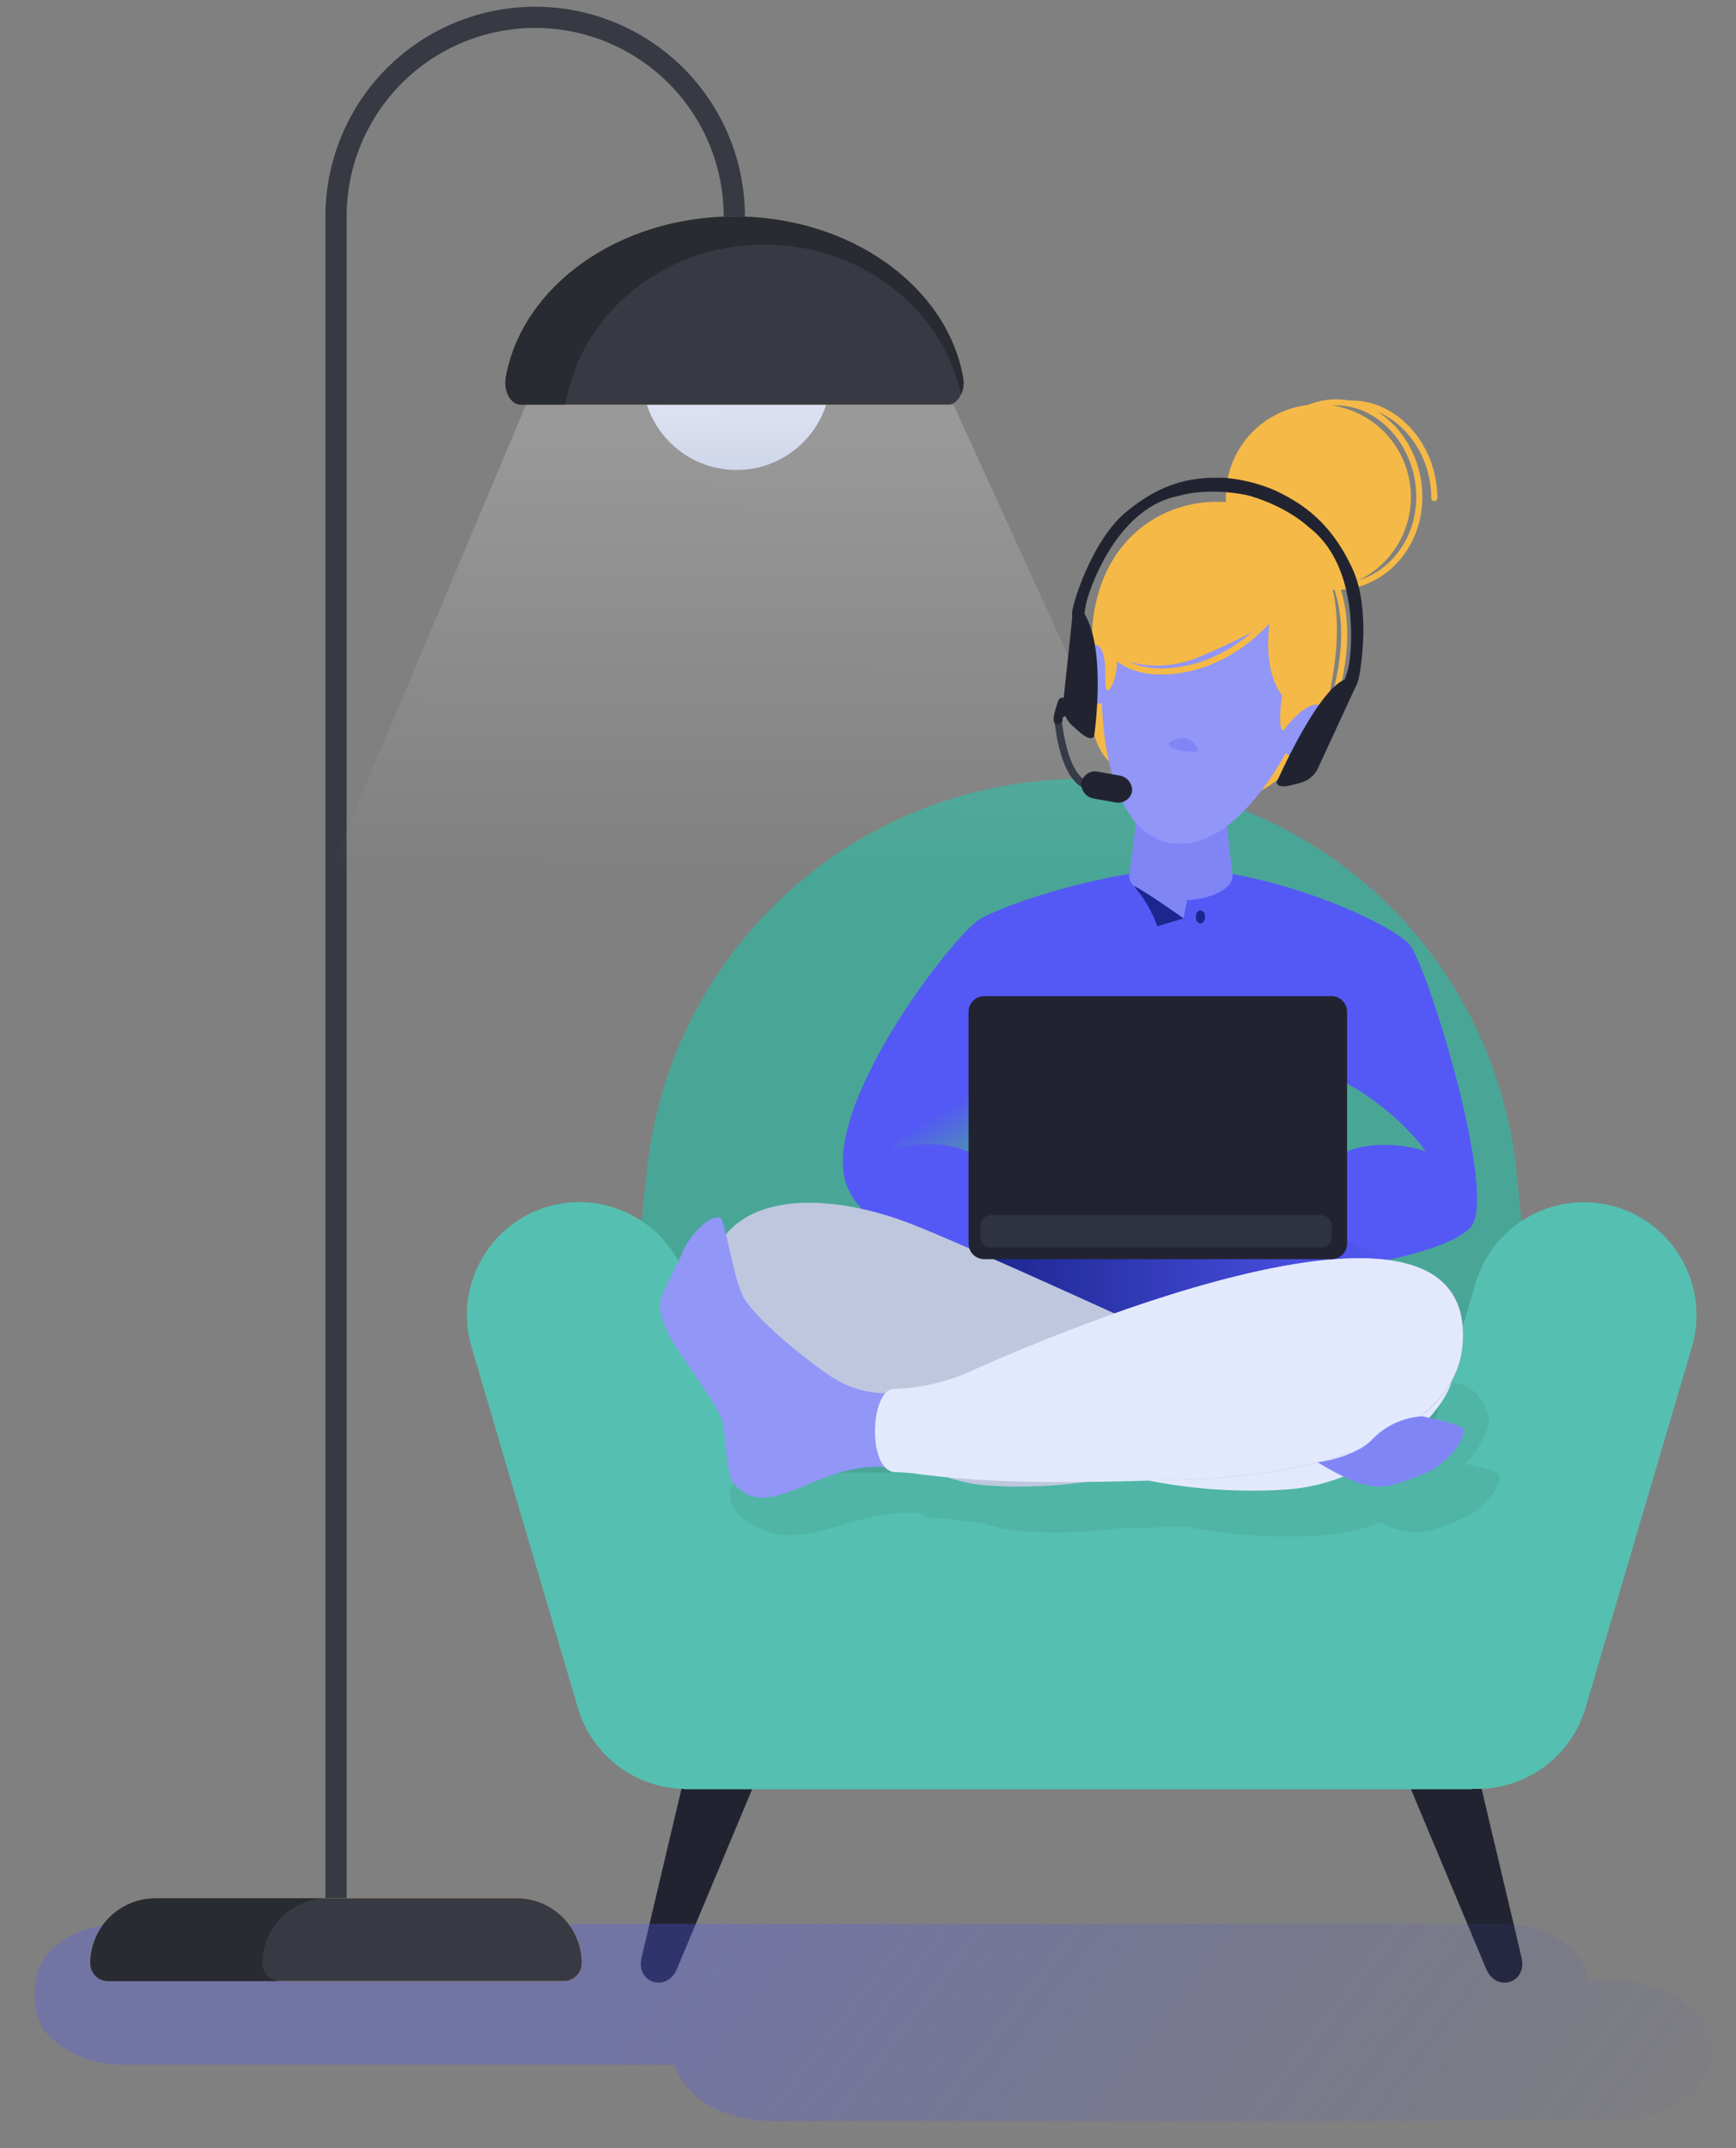 <svg width="401" height="496" viewBox="0 0 401 496" fill="none" xmlns="http://www.w3.org/2000/svg">
<rect x="0" y="0" width="401" height="496" fill="#808080" stroke="none"/>
<path d="M170.07 359.57L148.21 451.92C146.75 457.87 154.06 460.2 156.4 454.54L192.84 367.47L170.07 359.57Z" fill="#212430"/>
<path d="M329.58 359.57L351.45 451.92C352.91 457.87 345.6 460.2 343.26 454.54L306.81 367.47L329.58 359.57Z" fill="#212430"/>
<path d="M359.27 357.52H140.39L149.39 270.44C151.963 245.589 163.655 222.573 182.207 205.84C200.76 189.106 224.856 179.843 249.84 179.84V179.84C274.822 179.846 298.916 189.11 317.466 205.843C336.017 222.576 347.708 245.591 350.28 270.44L359.27 357.52Z" fill="#49A696"/>
<path style="mix-blend-mode:multiply" opacity="0.3" d="M10.58 451.61C14.02 447.19 20.58 444.19 28.16 444.19H346.9C357.31 444.19 365.9 449.92 366.9 457.19H372.5C385.02 457.19 395.26 464.51 395.26 473.46C395.26 482.41 385.02 489.73 372.5 489.73H178.13C167.18 489.73 157.97 484.13 155.83 476.73H28.16C24.929 476.765 21.724 476.147 18.738 474.913C15.751 473.679 13.044 471.855 10.78 469.55C7.11 465.58 7.14 456 10.58 451.61Z" fill="url(#paint0_linear)"/>
<path d="M373.17 278.63C366.553 276.699 359.441 277.466 353.387 280.761C347.333 284.057 342.83 289.615 340.86 296.22L331.81 326.93C330.691 330.705 328.381 334.018 325.226 336.373C322.07 338.728 318.238 340.001 314.3 340H185.36C181.42 339.999 177.585 338.724 174.43 336.365C171.274 334.006 168.966 330.689 167.85 326.91L158.8 296.2C156.828 289.594 152.323 284.036 146.267 280.741C140.212 277.445 133.098 276.679 126.48 278.61V278.61C119.873 280.577 114.314 285.081 111.018 291.135C107.721 297.19 106.957 304.303 108.89 310.92L133.5 394.4C135.085 399.71 138.318 404.379 142.731 407.732C147.144 411.084 152.509 412.947 158.05 413.05V413.13H340V413.02C345.821 413.286 351.564 411.598 356.315 408.224C361.066 404.85 364.553 399.984 366.22 394.4L390.83 310.94C392.761 304.314 391.986 297.192 388.676 291.136C385.366 285.08 379.79 280.583 373.17 278.63V278.63Z" fill="#55C0B1"/>
<path d="M274.32 340.02L271.64 352.71L228.32 354.48L196.02 340.02H274.32Z" fill="#55C0B1"/>
<path d="M170.13 108.52C182.142 108.52 191.88 98.782 191.88 86.77C191.88 74.758 182.142 65.02 170.13 65.02C158.118 65.02 148.38 74.758 148.38 86.77C148.38 98.782 158.118 108.52 170.13 108.52Z" fill="url(#paint1_linear)"/>
<path d="M77.62 447.86V50C77.62 37.8 82.466 26.1 91.093 17.473C99.72 8.846 111.42 4 123.62 4C135.82 4 147.52 8.846 156.147 17.473C164.774 26.1 169.62 37.8 169.62 50V77.54" stroke="#373A43" stroke-width="4.9" stroke-miterlimit="10"/>
<path d="M219 93.45C221.3 93.45 223 90.33 222.44 87.13C218.68 66.13 196.44 49.99 169.63 49.99C142.82 49.99 120.58 66.12 116.81 87.13C116.24 90.33 117.96 93.45 120.26 93.45H219Z" fill="#F5B947"/>
<path d="M219 93.45C221.3 93.45 223 90.33 222.44 87.13C218.68 66.13 196.44 49.99 169.63 49.99C142.82 49.99 120.58 66.12 116.81 87.13C116.24 90.33 117.96 93.45 120.26 93.45H219Z" fill="#373A43"/>
<path d="M176.55 56.47C198.97 56.47 217.66 71.34 222.01 91.12C222.565 89.864 222.725 88.469 222.47 87.12C218.71 66.12 196.47 49.98 169.66 49.98C142.85 49.98 120.61 66.11 116.84 87.12C116.27 90.32 117.99 93.44 120.29 93.44H130.64C134 72.52 153.26 56.47 176.55 56.47Z" fill="#282B32"/>
<path d="M35.85 438.29H119.38C123.358 438.29 127.174 439.87 129.987 442.683C132.8 445.496 134.38 449.312 134.38 453.29C134.38 454.383 133.946 455.431 133.173 456.203C132.401 456.976 131.353 457.41 130.26 457.41H25C23.907 457.41 22.859 456.976 22.087 456.203C21.314 455.431 20.88 454.383 20.88 453.29C20.88 449.312 22.46 445.496 25.273 442.683C28.086 439.87 31.902 438.29 35.88 438.29H35.85Z" fill="#F5B947"/>
<path d="M35.85 438.29H119.38C123.358 438.29 127.174 439.87 129.987 442.683C132.8 445.496 134.38 449.312 134.38 453.29C134.38 454.383 133.946 455.431 133.173 456.203C132.401 456.976 131.353 457.41 130.26 457.41H25C23.907 457.41 22.859 456.976 22.087 456.203C21.314 455.431 20.88 454.383 20.88 453.29C20.88 449.312 22.46 445.496 25.273 442.683C28.086 439.87 31.902 438.29 35.88 438.29H35.85Z" fill="#373A43"/>
<path d="M60.61 453.31C60.626 449.337 62.211 445.53 65.021 442.721C67.831 439.911 71.637 438.326 75.61 438.31H35.85C31.877 438.326 28.07 439.911 25.261 442.721C22.451 445.53 20.866 449.337 20.85 453.31V453.31C20.853 454.402 21.288 455.448 22.06 456.22C22.832 456.992 23.878 457.427 24.97 457.43H64.74C63.646 457.43 62.597 456.996 61.823 456.224C61.049 455.452 60.613 454.404 60.61 453.31V453.31Z" fill="#282B32"/>
<path opacity="0.2" d="M220.25 93.45L311.75 293.89H36.98L121.51 93.45H220.25Z" fill="url(#paint2_linear)"/>
<path opacity="0.4" d="M343.69 329.56C343.95 329.09 344.69 327.08 341.89 322.89C339.09 318.7 335.08 319.67 335.29 319.09C335.35 318.92 323.29 317.31 323.39 317.09C305.03 314.22 304.64 321.3 280.57 321.3C232.33 321.3 178.67 331.35 169.43 342.44C167.3 345.54 168.95 350.06 175.43 352.99C187.02 358.22 196.77 348.23 212.76 349.35C213.247 349.912 213.897 350.307 214.62 350.48C214.84 350.48 218.76 350.65 220.06 350.91C222.4 351.21 224.75 351.48 227.16 351.71C230.05 352.69 233.049 353.314 236.09 353.57C243.789 354.134 251.527 353.87 259.17 352.78C263.62 352.78 268.49 352.64 273.88 352.49C284.481 354.576 295.312 355.249 306.09 354.49C310.412 354.133 314.658 353.139 318.69 351.54C321.022 352.735 323.542 353.523 326.14 353.87C329.2 354.17 334.39 352.2 338.68 350.23C341.25 349.05 347.08 343.92 346.28 340.5C346.13 339.85 342.59 338.9 338.51 337.98C340.778 335.61 342.529 332.793 343.65 329.71C343.666 329.661 343.68 329.611 343.69 329.56V329.56Z" fill="#49A696"/>
<path d="M272.76 200.72C256.62 200.72 232.67 208.53 226.42 212.17C220.17 215.81 189.12 256.08 195.57 273.66C201.06 288.66 233.79 293.43 233.79 293.43L259.93 305L303.36 293.85C303.36 293.85 333.17 290.42 339.68 283.39C346.19 276.36 329.78 223.09 325.62 218.14C321.46 213.19 293.85 200.72 272.76 200.72Z" fill="#5459F5"/>
<path d="M232.07 274.91L227.33 290.73L261.86 306.59L321.72 290.75L304.74 283.96L232.07 274.91Z" fill="url(#paint3_linear)"/>
<path d="M273.38 310.57C273.38 310.57 224.68 288.1 210.25 282.51C192.49 275.64 170.17 274.36 164.51 290.73C159.77 304.39 173.76 329.73 209.63 332.24C234.05 333.94 273.38 310.57 273.38 310.57Z" fill="#BFC7DF"/>
<path d="M304 127.49C304 127.49 314.25 136.33 309 158.3C303.75 180.27 280 170.4 280 170.4" stroke="#F5B947" stroke-width="1.41" stroke-miterlimit="10" stroke-linecap="round"/>
<path d="M251.37 157.37C250.93 163.37 252.14 173.48 257.61 177C263.08 180.52 286.03 185.56 291.4 182.52C296.77 179.48 304.6 172.33 306.33 163.64C308.06 154.95 295 136.13 295 136.13L274.35 137.6L266 144L251.37 157.37Z" fill="#F5B947"/>
<path d="M284.69 202.24C284.69 205.36 279.35 207.89 272.76 207.89C266.17 207.89 260.83 205.36 260.83 202.24C260.83 201.42 262 194.87 262.4 189.01C262.94 181.16 283.22 185.75 283.46 190.18C283.66 193.94 284.69 201.43 284.69 202.24Z" fill="#8085F6"/>
<path d="M254.84 151.24C253.59 161.62 254.37 193.24 271.39 194.76C288.41 196.28 303.07 165.49 305.15 152.08C307.23 138.67 299.15 124.82 282.68 122.08C266.21 119.34 256.8 135 254.84 151.24Z" fill="#9196F7"/>
<path d="M253.11 162.54C256.087 162.54 258.5 159.415 258.5 155.56C258.5 151.705 256.087 148.58 253.11 148.58C250.133 148.58 247.72 151.705 247.72 155.56C247.72 159.415 250.133 162.54 253.11 162.54Z" fill="#9196F7"/>
<path d="M306.826 170.848C308.342 167.274 307.179 163.362 304.23 162.112C301.28 160.862 297.661 162.747 296.146 166.321C294.631 169.896 295.794 173.807 298.743 175.057C301.692 176.308 305.311 174.423 306.826 170.848Z" fill="#9196F7"/>
<path d="M325.91 114.75C325.91 109.08 323.657 103.642 319.648 99.632C315.638 95.623 310.2 93.37 304.53 93.37C298.86 93.37 293.422 95.623 289.412 99.632C285.403 103.642 283.15 109.08 283.15 114.75C283.15 115.15 283.15 115.55 283.15 115.94C268.63 114.85 252.15 124.94 252.15 148.76C256.47 148.3 254.89 157.76 255.5 159.06C256.34 160.9 258.42 155.06 258 151.85C263.956 154.29 270.634 154.29 276.59 151.85C288.82 146.74 293.3 143.49 293.3 143.49C293.3 143.49 291.4 154.37 296.15 160.58C295.39 165.14 295.54 169.8 296.71 168.32C299.38 164.95 303.54 160.8 306.3 163.64C308.63 154.1 309.8 144.22 307.79 135.88C312.836 135.102 317.436 132.543 320.76 128.668C324.083 124.792 325.91 119.855 325.91 114.75V114.75Z" fill="#F5B947"/>
<path d="M288.05 115.35C288.05 127.14 298.1 135.52 308.58 135.52C319.06 135.52 327.85 126.52 327.85 114.74C327.85 102.96 319.14 92.9 308.65 92.9C298.16 92.9 288.05 103.56 288.05 115.35Z" stroke="#F5B947" stroke-width="1.41" stroke-miterlimit="10"/>
<path d="M331.31 115C331.31 103.22 322.6 93.16 312.12 93.16" stroke="#F5B947" stroke-width="1.41" stroke-miterlimit="10" stroke-linecap="round"/>
<path d="M295.19 140.53C295.19 140.53 287 152.4 272.76 154.66C260.3 156.66 256.42 150.05 256.42 150.05" stroke="#F5B947" stroke-width="1.41" stroke-miterlimit="10"/>
<path d="M265.38 199.94C265.38 199.94 261.78 205.14 263.9 206.02C266.02 206.9 273.38 212.02 273.38 212.02L274.75 205.28L265.38 199.94Z" fill="#8085F6"/>
<path d="M277.29 213.22C277.881 213.22 278.36 212.544 278.36 211.71C278.36 210.876 277.881 210.2 277.29 210.2C276.699 210.2 276.22 210.876 276.22 211.71C276.22 212.544 276.699 213.22 277.29 213.22Z" fill="#1C268F"/>
<path d="M261.86 204.54C264.254 207.278 266.11 210.443 267.33 213.87L273.38 212.05C273.38 212.05 264.33 205.59 261.86 204.54Z" fill="#1C268F"/>
<path style="mix-blend-mode:multiply" d="M225.42 267.08C220.99 263.45 211.25 263.67 205.83 265.55C212.48 256.45 228.3 245.72 232.56 248.74C236.82 251.76 225.42 267.08 225.42 267.08Z" fill="url(#paint4_linear)"/>
<path style="mix-blend-mode:multiply" d="M309.28 267C313.92 263.45 323.87 263.86 329.35 265.85C322.85 256.61 307.01 245.56 302.55 248.5C298.09 251.44 309.28 267 309.28 267Z" fill="url(#paint5_linear)"/>
<path d="M245.21 334.08C255.55 341.86 279.21 345.28 297.73 343.87C316.25 342.46 332.66 327.87 335.29 319.09C337.92 310.31 245.21 334.08 245.21 334.08Z" fill="url(#paint6_linear)"/>
<path d="M276.89 333.07C267.23 340.87 245.06 344.33 227.74 342.95C210.42 341.57 195 327 192.54 318.23C190.08 309.46 276.89 333.07 276.89 333.07Z" fill="#BFC7DF"/>
<path d="M192.05 317.87C188.05 315.32 175.85 305.96 171.96 299.92C169.48 296.08 167.52 281.44 166.35 281.14C163.35 280.37 158.83 286.23 157.81 288.81C156.1 293.12 152.15 298.92 152.44 301.98C153.14 309.29 161.2 316.88 166.35 326.87C167.92 329.07 167.3 340.01 169.43 342.48C178.03 352.48 189.17 336.56 206.11 338.91C222.77 341.21 239.06 342.86 275.75 341.54C305.88 340.46 336.46 330.8 337.92 310.27C341.19 264.37 233.76 312.27 225.03 316.27C208.1 324 199.17 322.45 192.05 317.87Z" fill="#9196F7"/>
<path d="M225 316.25C219.141 319.009 212.774 320.524 206.3 320.7V320.7C201.18 321.1 200.3 338.51 206.23 339.86C206.45 339.86 210.37 340.03 211.68 340.29C226.91 342.29 242.41 342.74 275.68 341.54C305.81 340.46 336.39 330.8 337.85 310.27C341.19 264.37 233.76 312.27 225 316.25Z" fill="url(#paint7_linear)"/>
<path d="M304.38 337.66C309.25 340.58 313.66 342.84 317.79 343.25C320.85 343.55 326.03 341.58 330.33 339.61C332.9 338.43 338.72 333.3 337.92 329.88C337.75 329.15 333.29 328.04 328.59 327.01C324.191 327.247 320.047 329.149 317 332.33C313 336.55 304.38 337.66 304.38 337.66Z" fill="#8085F6"/>
<path d="M307.56 230H227.33C225.342 230 223.73 231.612 223.73 233.6V287.13C223.73 289.118 225.342 290.73 227.33 290.73H307.56C309.548 290.73 311.16 289.118 311.16 287.13V233.6C311.16 231.612 309.548 230 307.56 230Z" fill="#212430"/>
<path d="M305.02 280.56H229.05C227.597 280.56 226.42 281.737 226.42 283.19V285.43C226.42 286.883 227.597 288.06 229.05 288.06H305.02C306.472 288.06 307.65 286.883 307.65 285.43V283.19C307.65 281.737 306.472 280.56 305.02 280.56Z" fill="#2E3241"/>
<path d="M270.09 172.09C269.49 171.17 272.61 170.09 274.03 170.48C275.45 170.87 277.58 173.25 276.43 173.48C275.28 173.71 270.92 173.38 270.09 172.09Z" fill="#8085F6"/>
<path d="M251 182.2C249.25 181.78 245 179.37 243.52 166.11L245.2 165.92C246.86 180.33 251.62 180.58 251.68 180.59V182.28C251.451 182.283 251.222 182.256 251 182.2Z" fill="#373B48"/>
<path d="M244.65 167.08C245.07 166.97 245.46 166.65 245.47 166.26C245.45 166.101 245.45 165.939 245.47 165.78C245.55 165.47 245.96 165.34 246.32 165.32C246.657 165.348 246.996 165.314 247.32 165.22C247.55 164.53 246.7 163.68 246.24 163.1C246.021 162.819 245.86 162.498 245.766 162.155C245.672 161.812 245.646 161.453 245.69 161.1C245.512 161.053 245.324 161.056 245.148 161.109C244.971 161.162 244.813 161.263 244.69 161.4C244.49 161.663 244.35 161.967 244.28 162.29C244 163.37 242.19 167.71 244.65 167.08Z" fill="#212430"/>
<path d="M294.56 113.25C300.7 116.17 307.62 120.52 312.7 131.97C316.29 140.46 314.64 153.09 313.84 156.68C313.68 157.402 313.414 158.096 313.05 158.74L304.27 177.74C303.859 178.474 303.304 179.117 302.639 179.633C301.975 180.148 301.213 180.525 300.4 180.74V180.74C298.73 181.12 295.29 182.45 294.88 180.64C294.88 180.64 304.16 159.51 310.57 156.93C311.237 155.337 311.656 153.65 311.81 151.93C312.19 148.73 313.73 130.39 302.3 121.7C302.3 121.7 297.6 117.12 288.79 114.52C288.4 114.41 288 114.31 287.61 114.24C278.61 112.5 272.5 114.44 272.5 114.44C258.64 116.96 252.5 134.18 251.5 137.23C250.991 138.682 250.655 140.189 250.5 141.72C255.68 150.12 252.73 170.05 252.73 170.05C251.62 171.48 249.06 168.7 247.73 167.58C246.427 166.417 245.627 164.792 245.5 163.05L247.67 142.7C247.603 141.958 247.647 141.209 247.8 140.48C248.57 136.88 252.8 124.67 259.56 118.69C268.84 110.74 276.3 110.12 283.02 110.34C286.998 110.685 290.894 111.668 294.56 113.25Z" fill="#212430"/>
<path d="M257.56 185.25L252.77 184.4C251.887 184.285 251.083 183.834 250.525 183.141C249.966 182.448 249.696 181.567 249.77 180.68V180.68C249.861 180.256 250.035 179.854 250.284 179.498C250.532 179.142 250.85 178.84 251.217 178.609C251.584 178.378 251.994 178.223 252.422 178.152C252.85 178.082 253.288 178.098 253.71 178.2L258.5 179.05C259.381 179.168 260.184 179.619 260.742 180.311C261.301 181.003 261.572 181.884 261.5 182.77V182.77C261.407 183.193 261.23 183.593 260.981 183.948C260.732 184.302 260.415 184.603 260.049 184.834C259.682 185.065 259.273 185.22 258.846 185.292C258.419 185.363 257.982 185.349 257.56 185.25V185.25Z" fill="#212430"/>
<defs>
<linearGradient id="paint0_linear" x1="346.46" y1="579.47" x2="167.71" y2="441.18" gradientUnits="userSpaceOnUse">
<stop stop-color="#4048BD" stop-opacity="0"/>
<stop offset="1" stop-color="#5459F5"/>
</linearGradient>
<linearGradient id="paint1_linear" x1="170.58" y1="114.57" x2="169.98" y2="78.09" gradientUnits="userSpaceOnUse">
<stop stop-color="#BFC7DF"/>
<stop offset="1" stop-color="#E3E9FC"/>
</linearGradient>
<linearGradient id="paint2_linear" x1="175.18" y1="93.62" x2="174.74" y2="202.44" gradientUnits="userSpaceOnUse">
<stop offset="0.03" stop-color="white"/>
<stop offset="1" stop-color="white" stop-opacity="0"/>
</linearGradient>
<linearGradient id="paint3_linear" x1="227.33" y1="290.75" x2="321.72" y2="290.75" gradientUnits="userSpaceOnUse">
<stop stop-color="#1C268F"/>
<stop offset="1" stop-color="#1C268F" stop-opacity="0"/>
</linearGradient>
<linearGradient id="paint4_linear" x1="221.417" y1="275.682" x2="212.285" y2="259.677" gradientUnits="userSpaceOnUse">
<stop offset="0.07" stop-color="#49A696"/>
<stop offset="1" stop-color="#49A696" stop-opacity="0"/>
</linearGradient>
<linearGradient id="paint5_linear" x1="77861.9" y1="326.412" x2="78060.2" y2="-51.576" gradientUnits="userSpaceOnUse">
<stop offset="0.07" stop-color="#49A696"/>
<stop offset="1" stop-color="#49A696" stop-opacity="0"/>
</linearGradient>
<linearGradient id="paint6_linear" x1="44326.6" y1="11047.4" x2="44305.1" y2="10222.1" gradientUnits="userSpaceOnUse">
<stop stop-color="#BFC7DF"/>
<stop offset="1" stop-color="#E3E9FC"/>
</linearGradient>
<linearGradient id="paint7_linear" x1="83853.2" y1="18547.7" x2="59345" y2="25192.6" gradientUnits="userSpaceOnUse">
<stop stop-color="#BFC7DF"/>
<stop offset="1" stop-color="#E3E9FC"/>
</linearGradient>
</defs>
</svg>
